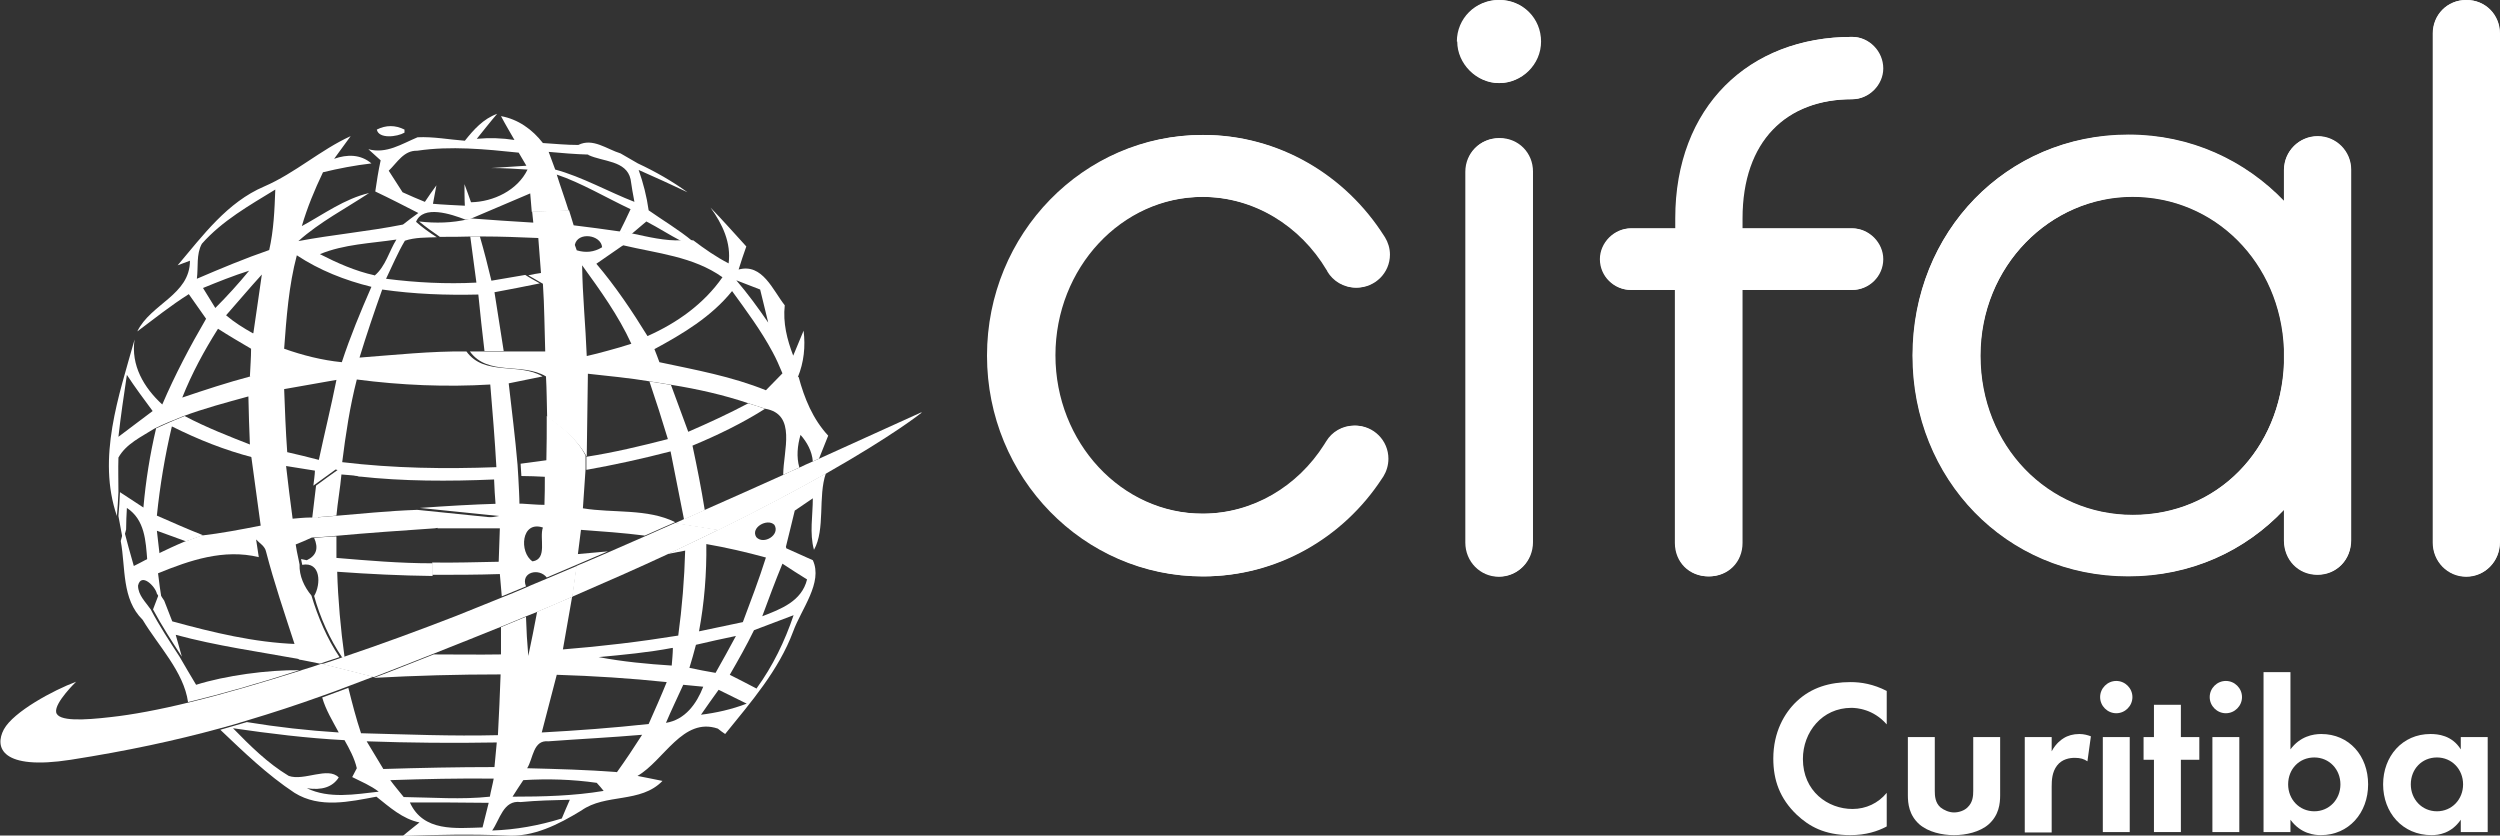 <?xml version="1.0" encoding="UTF-8"?>
<svg id="Layer_2" xmlns="http://www.w3.org/2000/svg" viewBox="0 0 65.02 21.73">
  <rect x="0" y="0" width="65.02" height="21.73" fill="#333333" stroke="none"/>
  <defs>
    <style>
      .cls-1 {
        fill: #fff;
      }
    </style>
  </defs>
  <g id="arte">
    <g>
      <g>
        <path class="cls-1" d="M42.44,5.94h1.15s0-.26,0-.26c0-2.9,1.91-4.72,4.59-4.72.43,0,.8.37.8.82,0,.43-.37.8-.8.8-1.71,0-2.86,1.08-2.86,3.1v.26s2.86,0,2.86,0c.43,0,.8.37.8.8,0,.45-.37.8-.8.8h-2.86s0,6.58,0,6.58c0,.5-.37.87-.87.87s-.87-.37-.87-.87v-6.58s-1.15,0-1.15,0c-.43,0-.8-.35-.8-.8,0-.43.37-.8.8-.8Z"/>
        <path class="cls-1" d="M37.92,1.08C37.92.48,38.39,0,39,0s1.08.48,1.08,1.08-.5,1.08-1.08,1.08-1.08-.5-1.08-1.08ZM38.13,4.46c0-.48.37-.87.87-.87s.87.39.87.87v9.64c0,.5-.39.89-.87.89s-.87-.39-.87-.89V4.46Z"/>
        <path class="cls-1" d="M59.41,13.25c-1.02,1.08-2.43,1.73-4.05,1.73-3.18,0-5.61-2.53-5.61-5.74s2.43-5.74,5.61-5.74c1.62,0,3.03.67,4.05,1.73v-.82c0-.48.39-.87.87-.87s.87.39.87.87v9.64c0,.5-.37.89-.87.89s-.87-.39-.87-.89v-.8ZM59.41,9.42v-.35c-.09-2.25-1.8-3.96-3.94-3.96s-3.96,1.8-3.96,4.14,1.75,4.14,3.96,4.14,3.85-1.71,3.94-3.96Z"/>
        <path class="cls-1" d="M63.28.87c0-.48.37-.87.87-.87s.87.39.87.87v13.23c0,.5-.39.89-.87.89s-.87-.39-.87-.89V.87Z"/>
        <path class="cls-1" d="M34.55,7.06c.15.25.42.42.74.42.47,0,.86-.38.86-.86,0-.16-.05-.32-.13-.45l-.02-.03c-1-1.58-2.73-2.63-4.7-2.63-3.09,0-5.59,2.57-5.59,5.74s2.5,5.74,5.59,5.74c1.93,0,3.64-1.01,4.64-2.54l.04-.06c.08-.13.13-.29.13-.46,0-.47-.38-.86-.86-.86-.31,0-.58.16-.73.41l-.05.08c-.69,1.09-1.86,1.8-3.18,1.8-2.12,0-3.84-1.85-3.84-4.12s1.72-4.12,3.84-4.12c1.36,0,2.55.76,3.24,1.9l.02.03Z"/>
        <g>
          <g>
            <path class="cls-1" d="M19.89,10.63c-.14-.05-.29-.1-.43-.14-.51.27-1.03.51-1.56.74-.15-.41-.3-.81-.45-1.22-.19-.03-.37-.06-.56-.09.17.5.33,1,.48,1.5-.7.18-1.41.35-2.12.46v.34c.73-.13,1.46-.29,2.19-.48.12.59.23,1.18.35,1.77.18-.08.36-.16.54-.24-.09-.56-.2-1.12-.32-1.68.65-.27,1.29-.58,1.89-.96Z"/>
            <path class="cls-1" d="M10.52,3.46v-.09c-.24-.12-.48-.12-.72,0,.05.25.53.19.72.08Z"/>
            <path class="cls-1" d="M12.18,5.71l.06-.02c.52-.22,1.04-.44,1.55-.66.01.12.03.36.04.48.32-.01.64-.02.96-.03-.08-.26-.23-.68-.31-.94.63.21,1.32.62,1.92.9-.09.2-.19.4-.29.6.1.01.21.03.31.05.1-.08.29-.25.39-.33.31.16.6.35.91.51h.24s.05,0,.05,0c-.35-.29-.77-.54-1.14-.8-.05-.36-.14-.71-.26-1.05.43.19.85.38,1.27.58-.4-.29-.84-.54-1.29-.75-.15-.09-.3-.17-.45-.26-.36-.11-.72-.41-1.1-.22-.31,0-.61-.03-.92-.05-.28-.36-.65-.62-1.09-.7.11.21.23.41.35.62-.32-.05-.65-.06-.98-.03.13-.16.39-.49.53-.65-.36.13-.61.41-.84.7-.41-.03-.82-.11-1.23-.09-.41.17-.81.44-1.28.31.11.1.21.19.32.29-.06.27-.1.54-.14.81.38.18.75.37,1.12.56-.1.07-.3.22-.4.3-.9.18-1.82.26-2.72.43.56-.5,1.22-.84,1.84-1.25-.64.15-1.18.55-1.75.86.14-.48.33-.94.55-1.4.41-.1.83-.18,1.26-.23-.28-.24-.63-.24-.97-.12.11-.15.32-.44.43-.59-.79.36-1.44.96-2.25,1.31-.96.41-1.59,1.27-2.25,2.05l.32-.12c0,.89-1.02,1.12-1.37,1.84.44-.33.88-.68,1.34-.97.15.21.3.43.45.64-.42.72-.81,1.46-1.14,2.23-.48-.44-.82-1.02-.72-1.69-.41,1.47-.98,3.07-.46,4.59.02-.21.03-.42.04-.62,0-.3-.01-.6,0-.9.2-.36.6-.54.93-.75.24-.12.49-.22.74-.32.56-.21,1.13-.36,1.71-.52.01.43.02.85.04,1.28,0,.08.03.24.04.32.08.59.16,1.18.24,1.76-.51.1-1.03.2-1.55.26-.11.04-.33.12-.44.16-.24.1-.47.21-.7.32-.08.04-.24.12-.32.16-.07.04-.21.11-.29.15-.09-.32-.18-.63-.26-.95l-.08.3c.13.7.02,1.51.57,2.05.4.67,1.07,1.35,1.18,2.14.87-.21,1.85-.49,2.9-.83-.83-.01-1.93.14-2.69.38-.14-.24-.29-.48-.43-.73-.26-.4-.53-.81-.75-1.23-.13-.19-.33-.37-.33-.62.08-.35.45.02.49.21l.13.19c-.03-.18-.08-.54-.1-.72.83-.34,1.71-.64,2.62-.42l-.07-.46c.09.1.23.17.26.32.21.81.48,1.6.74,2.4.03.1.09.3.11.4.14.03.37.07.55.11.17-.06.34-.11.51-.17-.32-.47-.57-1.06-.73-1.6-.19-.23-.32-.51-.31-.81l-.03-.15c-.02-.09-.06-.28-.07-.37.1-.04.32-.13.42-.18.15,0,.44-.03.58-.04.87-.08,1.74-.14,2.62-.2.53-.09,1.6-.27,1.6-.27l-2.06-.21c-.8.03-1.44.1-2.17.16h0s-.48.04-.48.04c-.04,0-.08,0-.13,0,0,0-.01,0-.02,0h0s0,0,0,0c-.12,0-.33.02-.44.03-.06-.46-.12-.91-.17-1.37.19.03.57.09.75.12,0,.1-.03.29-.04.39.19-.14.39-.28.58-.42.2.06.39.12.59.18,1.17.13,2.36.13,3.53.08.01.22.02.45.04.67.21,0,.41,0,.62,0,0-.18-.02-.55-.03-.73,0-.08-.02-.24-.02-.32-.06-.71-.15-1.41-.23-2.12.29-.06.59-.12.88-.18-.62-.37-1.51,0-1.98-.65-.93-.01-1.85.09-2.78.16.18-.59.38-1.18.59-1.77.83.12,1.67.15,2.5.13.05.49.1.98.16,1.47.12,0,.37,0,.5,0-.08-.51-.16-1.02-.24-1.53.39-.07.78-.15,1.18-.23-.09-.05-.29-.16-.38-.22-.29.05-.59.1-.88.15-.09-.38-.19-.77-.3-1.15h-.25c.05.4.11.8.16,1.2-.78.04-1.57,0-2.35-.1.16-.33.3-.67.49-.99.27-.09.55-.08.83-.09-.19-.12-.37-.25-.54-.4.18-.45.92-.2,1.28-.06ZM15.3,4.03c.38.18.99.14,1.1.63.02.15.07.44.1.59-.65-.25-1.38-.66-2.06-.84-.06-.15-.11-.31-.17-.46.34.03.68.06,1.03.07ZM3.08,11.36c.06-.54.14-1.07.22-1.61.21.32.44.63.67.94-.3.22-.59.45-.89.67ZM5.28,7.49c.39-.16.79-.32,1.2-.45-.28.34-.57.66-.88.97-.08-.13-.24-.39-.32-.52ZM6.51,9.79c-.6.16-1.18.35-1.77.55.25-.63.57-1.22.93-1.79.28.18.57.35.86.52,0,.24-.02.47-.03.71ZM6.58,8.67c-.25-.14-.49-.29-.7-.47.31-.35.61-.71.93-1.06-.07.51-.15,1.02-.22,1.52ZM7.01,6.5c-.64.22-1.26.48-1.89.75.04-.3-.02-.64.13-.91.53-.6,1.24-1,1.91-1.41-.02.53-.04,1.06-.16,1.58ZM8.29,11.96c-.27-.07-.55-.14-.82-.2-.04-.55-.06-1.1-.08-1.64.45-.08.91-.16,1.36-.24-.14.7-.31,1.39-.46,2.09ZM12.75,9.99c.06.72.12,1.44.16,2.16-1.34.05-2.68.03-4.01-.13.09-.72.2-1.45.38-2.15,1.15.15,2.32.2,3.48.13ZM8.89,9.42c-.51-.05-1.02-.18-1.5-.35.06-.81.12-1.64.33-2.43.59.39,1.25.65,1.94.82-.28.64-.55,1.29-.77,1.96ZM9.74,7.16c-.5-.11-.97-.32-1.42-.55.63-.26,1.32-.28,1.99-.38-.19.3-.28.7-.57.94ZM10.47,5c-.12-.19-.24-.37-.36-.56.22-.21.39-.53.74-.52.88-.13,1.77-.04,2.64.05.05.09.15.25.2.34-.3.02-.61.04-.91.06.32,0,.63.02.94.04-.26.54-.89.84-1.47.85-.04-.12-.13-.36-.17-.47,0,.14,0,.42.01.56-.21-.01-.62-.03-.83-.05.02-.12.07-.36.09-.48-.08.11-.23.32-.3.43-.19-.08-.39-.16-.58-.25Z"/>
          </g>
          <g>
            <path class="cls-1" d="M4.07,13.8c.26.09.51.19.77.28.11-.04.33-.12.44-.16-.41-.16-.81-.34-1.2-.51.08-.78.21-1.56.39-2.32.68.34,1.38.62,2.12.81-.01-.08-.03-.25-.04-.32-.59-.23-1.18-.46-1.75-.76-.25.1-.5.21-.74.32-.16.68-.27,1.37-.33,2.06-.2-.13-.41-.27-.61-.4-.01.21-.02.42-.04.62.03.16.09.49.12.65l.08-.3c0-.14.01-.42.02-.56.47.31.49.86.53,1.36.08-.04.24-.12.32-.16-.02-.2-.05-.4-.07-.61Z"/>
            <path class="cls-1" d="M20.75,9.81c.16-.39.2-.8.15-1.21-.09.21-.18.43-.27.65-.16-.42-.27-.85-.22-1.31-.31-.39-.58-1.1-1.2-.93.06-.2.13-.4.2-.6-.31-.34-.61-.68-.93-1.01.31.43.54.91.47,1.45-.33-.17-.63-.38-.92-.6h-.3c-.44.02-.87-.09-1.3-.18-.1-.02-.21-.03-.31-.05-.4-.06-.8-.11-1.2-.16-.03-.1-.09-.29-.12-.39-.32.01-.64.02-.96.03l.03.29c-.54-.03-1.08-.07-1.63-.11l-.06.02c-.42.1-.85.11-1.28.06.17.14.35.27.54.4.28,0,.57,0,.86-.01h.25c.48,0,.97.02,1.45.04.02.3.05.61.07.91-.08.01-.25.04-.33.06.1.06.29.17.38.22.04.59.04,1.18.06,1.76-.33,0-.66,0-.99,0-.13,0-.37,0-.5,0-.12,0-.35,0-.47,0,.47.65,1.36.28,1.98.65.02.35.02.71.03,1.06.4.28.79.59,1.03,1.03.01-.72.02-1.44.03-2.16.54.06,1.08.11,1.62.2.19.03.37.06.56.09.68.11,1.35.26,2,.48.14.05.29.09.43.14.83.14.47,1.1.47,1.72.14-.06.28-.13.42-.19-.08-.28-.05-.57.03-.85.17.19.3.43.32.69.05-.02.11-.05.16-.07.08-.2.16-.4.24-.6-.4-.43-.62-.97-.77-1.53ZM19.77,7.53c.07.28.14.57.21.86-.26-.38-.53-.75-.83-1.1.21.08.41.16.62.24ZM14.95,6.37c.07-.35.68-.27.71.06-.21.13-.43.15-.66.08l-.05-.14ZM15.81,9.12c-.18.05-.37.1-.55.14-.03-.79-.11-1.57-.12-2.36.47.65.94,1.3,1.28,2.04-.15.05-.45.14-.61.18ZM16.84,8.74c-.4-.65-.83-1.29-1.33-1.88.22-.15.43-.3.65-.45l.05-.03c.88.21,1.82.29,2.58.83-.48.69-1.18,1.19-1.95,1.53ZM19.92,10.15c-.89-.36-1.83-.53-2.77-.73-.03-.09-.1-.26-.13-.34.74-.4,1.48-.84,2.02-1.51.37.51.75,1.02,1.05,1.58.1.18.18.37.26.56-.15.15-.29.3-.44.45Z"/>
            <path class="cls-1" d="M8.27,13.45c.16-.01.32-.02.48-.04.03-.34.1-.73.13-1.07.13.01.38.03.51.05-.2-.06-.39-.12-.59-.18-.2.14-.39.28-.58.42-.03.28-.07.56-.1.84,0,0,0,0,0,0h.15Z"/>
            <path class="cls-1" d="M11.23,14.65c-.83,0-1.65-.07-2.48-.14,0-.14,0-.42,0-.56-.15,0-.44.03-.58.04.12.27.06.46-.19.58l-.15-.03.03.15c.49-.09.49.51.31.81.15.55.41,1.13.73,1.6.02,0,.04-.01.06-.02-.1-.71-.17-1.5-.19-2.21.83.06,1.65.1,2.48.11v-.32Z"/>
            <path class="cls-1" d="M7.71,16.75c-1.1-.04-2.17-.3-3.23-.59-.07-.18-.14-.36-.21-.54l-.13-.19c-.04.1-.12.32-.16.42.23.43.49.83.75,1.23-.04-.14-.12-.43-.16-.57,1.07.29,2.17.44,3.26.64-.03-.1-.09-.3-.11-.4Z"/>
          </g>
          <g>
            <path class="cls-1" d="M11.38,13.74s1.08,0,1.62,0c-.01.29-.02.58-.03.87-.58.01-1.15.03-1.73.02v.32c.59,0,1.18,0,1.76-.02.01.15.04.42.05.58.2-.08.41-.17.63-.26-.15-.37.34-.49.54-.23.51-.22,1.05-.45,1.59-.68-.26.02-.52.05-.78.07.02-.16.06-.48.08-.63.55.04,1.11.08,1.66.15.26-.12.53-.23.79-.35-.73-.36-1.61-.23-2.4-.36.02-.34.05-.68.07-1.03v-.34c-.22-.44-.61-.75-1.01-1.03,0,.38,0,.77-.01,1.15-.22.03-.45.06-.67.09,0,.08.02.24.02.32.2,0,.41.01.61.02,0,.24,0,.49-.01.73-.19,0-.38-.02-.57-.03-.21,0-.41,0-.62,0-.68.02-1.36.06-2.05.11l2.06.21-1.6.27ZM14.12,13.72c-.1.27.13.82-.27.88-.35-.23-.3-1.07.27-.88Z"/>
            <path class="cls-1" d="M20.44,14.22c.08-.31.15-.62.23-.94.16-.11.31-.21.47-.32,0,.45-.09.91.03,1.34.3-.53.1-1.39.31-1.99-1.01.57-2.36,1.28-4.12,2.1.16-.03.35-.07.46-.09-.02.74-.08,1.47-.18,2.21-.99.16-1.99.28-3,.36.08-.46.16-.91.24-1.37-.3.13-.6.26-.91.39-.07.38-.15.77-.23,1.15-.03-.34-.05-.68-.06-1.02-.21.09-.43.18-.65.27,0,.24,0,.47,0,.71-.58.01-1.17,0-1.75,0-.54.21-1.05.42-1.56.61,1.1-.06,2.2-.09,3.3-.09-.02.53-.04,1.05-.07,1.58-1.19.03-2.37-.02-3.56-.05-.13-.39-.23-.78-.33-1.18-.23.08-.45.17-.68.25.09.32.27.61.43.91-.8-.05-1.6-.14-2.39-.27-.23.07-.46.13-.69.2.61.58,1.22,1.17,1.93,1.64.66.41,1.43.23,2.13.1.34.27.68.58,1.12.67-.11.09-.33.26-.43.35.89-.03,1.79-.05,2.68-.01.71.05,1.37-.29,1.96-.65.63-.45,1.54-.18,2.11-.77-.16-.03-.48-.1-.65-.13.69-.4,1.18-1.54,2.09-1.23.05.04.14.11.19.14.67-.83,1.39-1.65,1.77-2.67.21-.58.78-1.27.51-1.85-.23-.1-.46-.21-.69-.31ZM20.14,13.65c.16.26-.28.53-.47.32-.16-.25.29-.5.47-.32ZM18.37,14.15c.52.09,1.04.21,1.55.35-.18.57-.39,1.12-.6,1.68-.38.08-.76.16-1.14.24.14-.75.2-1.51.19-2.27ZM18.1,16.77c.35-.08.69-.16,1.04-.23-.17.32-.35.64-.53.96-.23-.04-.45-.08-.68-.13.06-.2.12-.4.17-.6ZM17.5,16.86c0,.11-.02.34-.03.45-.63-.04-1.27-.1-1.9-.22.64-.06,1.29-.12,1.92-.24ZM7.98,20.5c.39.06.67-.03.83-.28-.28-.29-.9.1-1.3-.04-.55-.33-1.01-.79-1.45-1.24.96.14,1.93.26,2.9.31.13.23.26.47.32.73-.03.06-.09.17-.12.23.24.12.48.22.69.38-.62.07-1.29.19-1.87-.09ZM9.53,19.28c1.13.04,2.26.05,3.39.03-.02.21-.04.43-.06.64-.96,0-1.93.02-2.89.05-.15-.24-.29-.49-.44-.73ZM12.55,21.52c-.7.02-1.54.12-1.89-.65.68,0,1.37,0,2.05.01-.04.16-.12.48-.16.64ZM10.5,20.73c-.12-.15-.24-.29-.35-.44.89-.03,1.79-.05,2.69-.04-.02.12-.08.35-.1.47-.74.08-1.49.02-2.23.01ZM14.6,21.29c-.58.18-1.19.29-1.8.31.2-.28.29-.8.74-.74.43-.04.85-.05,1.28-.06-.05.12-.16.36-.21.49ZM13.33,20.72c.07-.11.21-.33.28-.43.64-.04,1.28-.02,1.91.07.05.05.14.16.18.21-.78.13-1.58.15-2.37.15ZM16.04,20.08c-.78-.06-1.55-.08-2.33-.1.16-.25.15-.74.55-.7.81-.06,1.63-.1,2.44-.17-.21.33-.43.66-.66.98ZM16.87,18.83c-.92.1-1.85.17-2.78.22.13-.5.26-1,.39-1.5.96.03,1.91.09,2.86.19-.15.37-.31.73-.47,1.09ZM17.32,18.8c.14-.33.3-.66.45-.99.13.01.39.04.52.05-.17.44-.47.86-.97.94ZM18.23,18.59c.15-.22.31-.44.46-.65.24.12.49.24.73.36-.39.15-.79.24-1.2.29ZM19.68,17.91c-.23-.12-.46-.24-.7-.36.22-.38.44-.77.63-1.16.34-.13.68-.26,1.03-.39-.23.68-.54,1.32-.96,1.9ZM19.82,16.04c.17-.46.34-.92.53-1.38.21.14.43.28.64.41-.14.57-.68.77-1.17.96Z"/>
          </g>
          <polygon class="cls-1" points="15 14.72 15.04 14.43 15 14.72 15 14.72"/>
          <rect class="cls-1" x="14.54" y="15.12" width=".81" transform="translate(-2.1 27.83) rotate(-82.06)"/>
          <g>
            <path class="cls-1" d="M23.97,10.72c-.55.25-1.52.69-2.69,1.22-.05.02-.11.05-.16.07-.11.05-.23.1-.35.16-.14.06-.28.12-.42.19-.65.29-1.33.6-2.04.91-.18.08-.36.16-.54.24-.07.03-.15.07-.22.1l1.13.18c1.12-.55,2.04-1.04,2.78-1.46,1.78-1.01,2.5-1.59,2.5-1.59Z"/>
            <path class="cls-1" d="M7.85,17.43c-1.05.33-2.03.62-2.9.83-.81.2-1.52.33-2.07.39-.69.08-1.38.12-1.42-.13s.52-.79.52-.79c-.59.22-1.63.78-1.88,1.24-.25.47-.06,1.07,1.74.79,1.47-.23,2.72-.5,3.89-.82.23-.06.47-.13.69-.2.67-.2,1.31-.41,1.95-.64.23-.08.45-.16.68-.25.22-.08.44-.17.66-.25l-1.34-.34c-.18.06-.35.12-.53.17Z"/>
            <path class="cls-1" d="M14.22,15.05c-.18.08-.37.15-.54.23-.21.09-.42.18-.63.26-.43.17-.83.34-1.19.48-.98.38-1.96.74-2.91,1.06-.02,0-.04.01-.06.02-.17.06-.34.12-.51.17l1.34.34c.5-.19,1.02-.4,1.56-.61.3-.12.61-.24.93-.37.28-.11.55-.22.82-.33.22-.09.43-.18.65-.27.1-.04.2-.08.3-.12.31-.13.62-.26.91-.39,0,0,0,0,0,0l.11-.8c-.26.11-.52.22-.78.33Z"/>
            <path class="cls-1" d="M16.77,13.95c-.32.14-.64.28-.96.42-.28.12-.55.24-.82.35l-.11.8c.9-.39,1.72-.75,2.47-1.1.48-.22.92-.44,1.34-.64l-1.13-.18c-.26.12-.53.23-.79.35Z"/>
          </g>
        </g>
      </g>
      <path class="cls-1" d="M42.42,5.94h1.15s0-.26,0-.26c0-2.9,1.91-4.72,4.59-4.72.43,0,.8.37.8.82,0,.43-.37.8-.8.8-1.71,0-2.86,1.08-2.86,3.1v.26s2.86,0,2.86,0c.43,0,.8.37.8.8,0,.45-.37.8-.8.8h-2.86s0,6.58,0,6.58c0,.5-.37.87-.87.87s-.87-.37-.87-.87v-6.58s-1.15,0-1.15,0c-.43,0-.8-.35-.8-.8,0-.43.37-.8.8-.8Z"/>
      <path class="cls-1" d="M37.89,1.08C37.89.48,38.37,0,38.98,0s1.08.48,1.08,1.08-.5,1.08-1.08,1.08-1.08-.5-1.08-1.08ZM38.11,4.47c0-.48.37-.87.87-.87s.87.39.87.87v9.64c0,.5-.39.89-.87.89s-.87-.39-.87-.89V4.47Z"/>
      <path class="cls-1" d="M59.4,13.26c-1.02,1.08-2.43,1.73-4.05,1.73-3.18,0-5.61-2.53-5.61-5.74s2.43-5.74,5.61-5.74c1.62,0,3.03.67,4.05,1.73v-.82c0-.48.39-.87.87-.87s.87.39.87.87v9.64c0,.5-.37.89-.87.89s-.87-.39-.87-.89v-.8ZM59.4,9.43v-.35c-.09-2.25-1.8-3.96-3.94-3.96s-3.96,1.8-3.96,4.14,1.75,4.14,3.96,4.14,3.86-1.71,3.94-3.96Z"/>
      <path class="cls-1" d="M63.27.87c0-.48.37-.87.87-.87s.87.39.87.87v13.24c0,.5-.39.89-.87.89s-.87-.39-.87-.89V.87Z"/>
      <path class="cls-1" d="M34.52,7.06c.15.25.42.42.74.42.47,0,.86-.38.86-.86,0-.16-.05-.32-.13-.45l-.02-.03c-1-1.58-2.73-2.63-4.7-2.63-3.09,0-5.6,2.57-5.6,5.74s2.51,5.74,5.6,5.74c1.93,0,3.64-1.01,4.64-2.54l.04-.06c.08-.13.13-.29.13-.46,0-.47-.38-.86-.86-.86-.31,0-.58.16-.73.41l-.05.08c-.69,1.09-1.86,1.8-3.18,1.8-2.12,0-3.84-1.85-3.84-4.12s1.72-4.12,3.84-4.12c1.36,0,2.56.76,3.24,1.9l.02.03Z"/>
      <g>
        <path class="cls-1" d="M49.06,21.5c-.23.12-.53.22-.94.22-.67,0-1.07-.23-1.39-.53-.44-.42-.61-.9-.61-1.46,0-.69.29-1.19.61-1.49.38-.36.86-.5,1.4-.5.27,0,.59.05.94.23v.87c-.35-.4-.78-.43-.92-.43-.76,0-1.26.63-1.26,1.33,0,.84.65,1.3,1.29,1.3.35,0,.67-.15.89-.42v.87Z"/>
        <path class="cls-1" d="M50.32,19.17v1.4c0,.13.01.31.15.43.09.07.22.13.35.13s.27-.05.35-.13c.14-.13.15-.3.15-.43v-1.4h.7v1.51c0,.22-.03.52-.3.76-.23.2-.59.28-.9.28s-.67-.08-.9-.28c-.27-.24-.3-.54-.3-.76v-1.51h.7Z"/>
        <path class="cls-1" d="M52.66,19.17h.7v.37c.11-.21.26-.31.31-.34.11-.07.25-.11.41-.11.12,0,.22.03.3.06l-.09.65c-.09-.06-.18-.09-.33-.09-.13,0-.33.03-.46.2-.13.17-.14.38-.14.55v1.19h-.7v-2.47Z"/>
        <path class="cls-1" d="M55.04,17.71c.23,0,.42.19.42.42s-.19.42-.42.42-.42-.19-.42-.42.19-.42.42-.42ZM55.39,19.17v2.47h-.7v-2.47h.7Z"/>
        <path class="cls-1" d="M56.72,19.76v1.88h-.7v-1.88h-.27v-.59h.27v-.84h.7v.84h.48v.59h-.48Z"/>
        <path class="cls-1" d="M57.89,17.71c.23,0,.42.19.42.42s-.19.42-.42.42-.42-.19-.42-.42.19-.42.42-.42ZM58.24,19.17v2.47h-.7v-2.47h.7Z"/>
        <path class="cls-1" d="M59.57,19.49c.25-.34.59-.4.8-.4.73,0,1.22.57,1.22,1.31s-.5,1.32-1.23,1.32c-.16,0-.52-.03-.79-.4v.32h-.7v-4.16h.7v2.01ZM59.51,20.4c0,.39.29.7.68.7s.68-.31.68-.7-.29-.7-.68-.7-.68.3-.68.7Z"/>
        <path class="cls-1" d="M64,19.17h.7v2.47h-.7v-.32c-.25.36-.58.4-.76.4-.76,0-1.26-.59-1.26-1.32s.5-1.31,1.23-1.31c.19,0,.56.03.79.4v-.32ZM62.7,20.4c0,.39.29.7.68.7s.68-.31.68-.7-.29-.7-.68-.7-.68.3-.68.7Z"/>
      </g>
    </g>
  </g>
</svg>